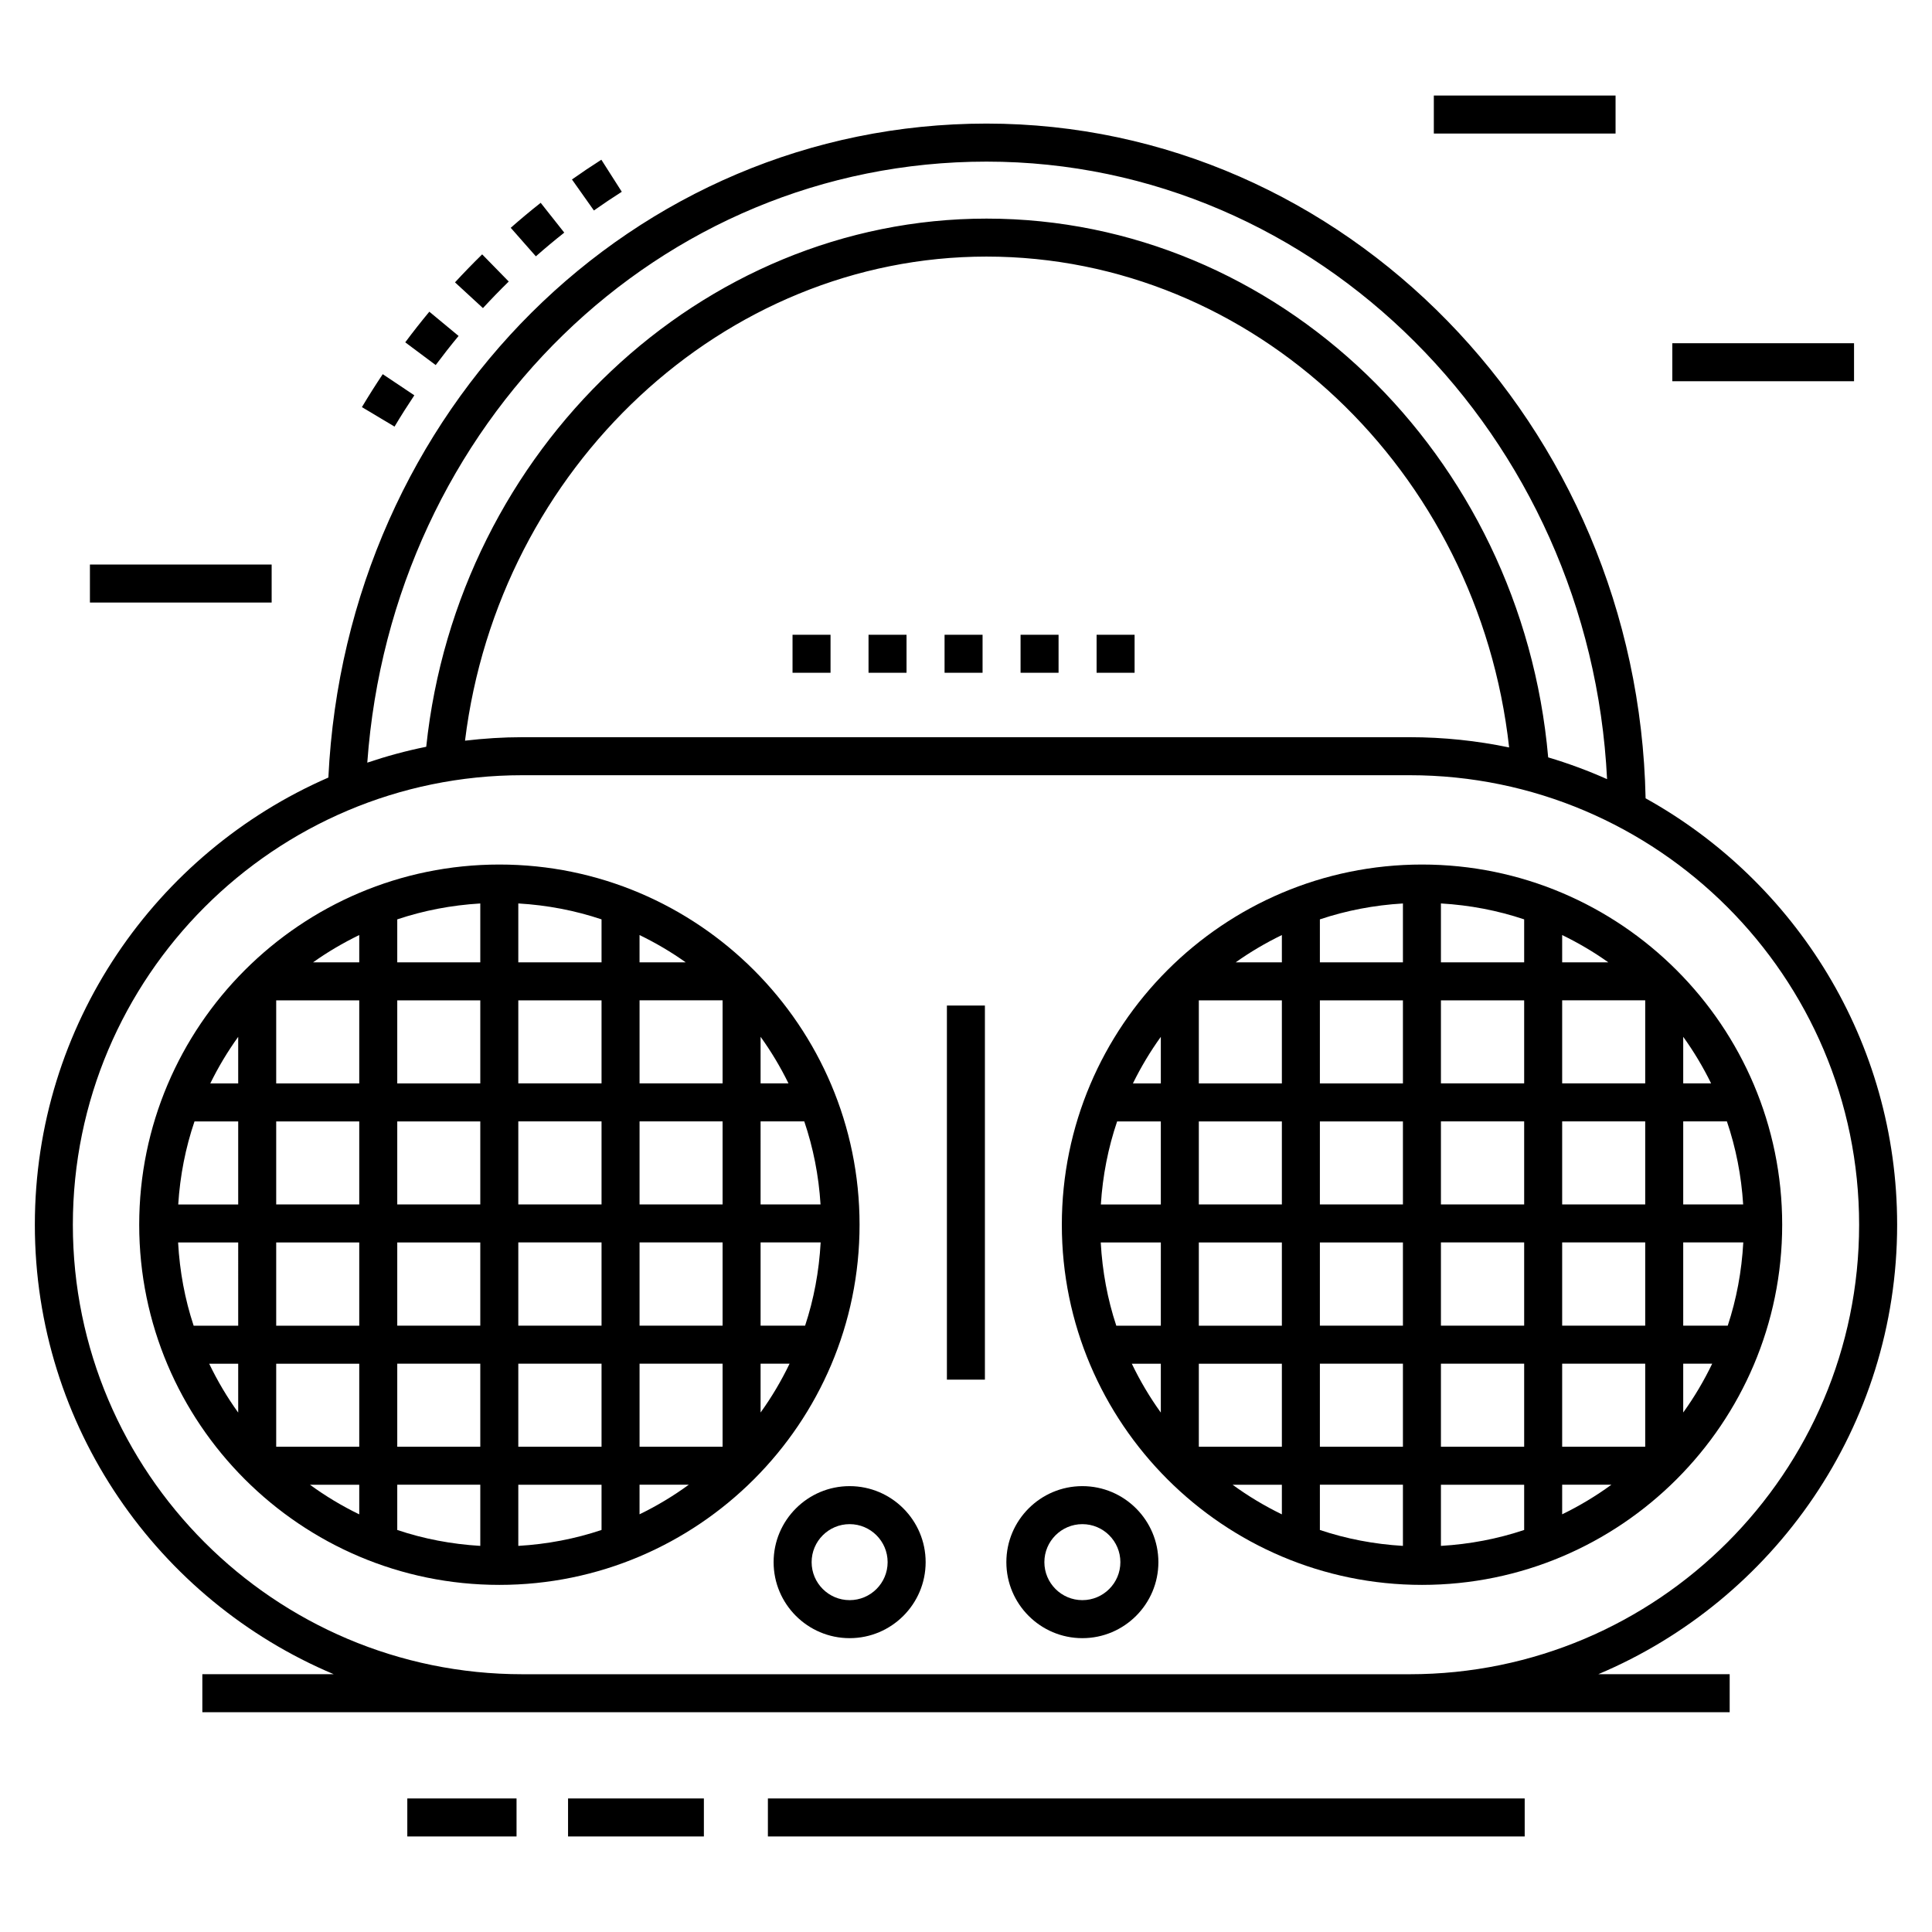 <?xml version="1.0" encoding="UTF-8"?>
<!-- Uploaded to: ICON Repo, www.iconrepo.com, Generator: ICON Repo Mixer Tools -->
<svg fill="#000000" width="800px" height="800px" version="1.1" viewBox="144 144 512 512" xmlns="http://www.w3.org/2000/svg">
 <g>
  <path d="m580.1 355.56c-1.988-98.859-79.727-178.81-174.66-178.81-93.719 0-169.71 75.871-174.42 173.31-45.723 19.918-77.785 65.523-77.785 118.5 0 53.523 32.719 99.543 79.203 119.12h-34.816v10.07h404.76v-10.07h-34.82c46.48-19.582 79.199-65.602 79.199-119.12 0-48.562-26.945-90.938-66.66-113zm-174.66-168.73c87.77 0 159.96 72.695 164.45 163.65-5.043-2.242-10.25-4.176-15.605-5.766-7.066-80.34-71.77-142.78-148.84-142.78-75.688 0-140.18 61.176-148.49 139.97-5.336 1.07-10.543 2.496-15.621 4.207 6.488-89.906 77.23-159.28 164.11-159.28zm138.49 155.25c-8.516-1.773-17.332-2.715-26.367-2.715h-235.13c-5.144 0-10.207 0.336-15.199 0.922 8.926-72.43 68.488-128.29 138.2-128.29 70.738 0.004 130.35 56.602 138.5 130.08zm-26.363 245.61h-235.13c-65.688 0-119.13-53.438-119.13-119.12s53.441-119.13 119.13-119.13h235.13c65.688 0 119.12 53.441 119.12 119.13 0.004 65.688-53.438 119.12-119.12 119.12z"/>
  <path d="m276.34 373.11c-52.633 0-95.449 42.82-95.449 95.453 0 52.633 42.816 95.449 95.449 95.449 52.633 0 95.453-42.816 95.453-95.449 0-52.633-42.82-95.453-95.453-95.453zm-69.215 145.24c-2.934-4.066-5.496-8.395-7.688-12.953h7.688zm0-23.023h-11.805c-2.32-6.996-3.699-14.398-4.121-22.059h15.926zm0-32.129h-15.891c0.48-7.652 1.938-15.027 4.309-22.004h11.582zm0-32.078h-7.398c2.129-4.336 4.594-8.461 7.398-12.348zm32.078 114.2c-4.598-2.234-8.961-4.856-13.055-7.844h13.055zm0-17.918h-22.008v-22.004h22.008zm0-32.078h-22.008v-22.059h22.008zm0-32.129h-22.008v-22.004h22.008zm0-32.078h-22.008v-22.008h22.008zm0-32.082h-12.246c3.856-2.746 7.953-5.152 12.246-7.238zm32.078 154.64c-7.648-0.453-15.023-1.871-22.004-4.215v-11.992h22.004zm0-26.277h-22.004v-22.004h22.004zm0-32.078h-22.004v-22.059h22.004zm0-32.129h-22.004v-22.004h22.004zm0-32.078h-22.004v-22.008h22.004zm0-32.082h-22.004v-11.387c6.981-2.34 14.359-3.762 22.004-4.215zm42.203-7.234c4.289 2.086 8.383 4.488 12.238 7.234h-12.238zm-10.07 157.66c-6.996 2.348-14.391 3.769-22.059 4.219v-16.207h22.059zm0-22.062h-22.059v-22.004h22.059zm0-32.078h-22.059v-22.059h22.059zm0-32.129h-22.059v-22.004h22.059zm0-32.078h-22.059v-22.008h22.059zm0-32.082h-22.059v-15.605c7.668 0.449 15.062 1.871 22.059 4.219zm10.07 146.28v-7.84h13.047c-4.09 2.988-8.449 5.606-13.047 7.84zm22.008-17.914h-22.004v-22.004h22.004zm0-32.078h-22.004v-22.059h22.004zm0-32.129h-22.004v-22.004h22.004zm0-32.078h-22.004v-22.008h22.004zm10.07-12.344c2.801 3.883 5.266 8.008 7.391 12.34h-7.391zm0 22.414h11.578c2.371 6.981 3.832 14.352 4.309 22.004h-15.887zm0 77.156v-12.945h7.684c-2.191 4.551-4.754 8.879-7.684 12.945zm0-23.02v-22.059h15.918c-0.422 7.66-1.805 15.062-4.121 22.059z"/>
  <path d="m520.85 373.11c-52.633 0-95.453 42.82-95.453 95.453 0 52.633 42.82 95.449 95.453 95.449 52.633 0 95.449-42.816 95.449-95.449 0-52.633-42.82-95.453-95.449-95.453zm-69.219 145.24c-2.934-4.066-5.496-8.395-7.688-12.949h7.688zm0-23.023h-11.801c-2.32-6.996-3.699-14.398-4.121-22.059h15.926zm0-32.129h-15.891c0.48-7.652 1.938-15.027 4.309-22.004h11.582zm0-32.078h-7.398c2.129-4.336 4.594-8.461 7.398-12.348zm32.078 114.2c-4.598-2.234-8.961-4.856-13.055-7.844h13.055zm0-17.918h-22.008v-22.004h22.008zm0-32.078h-22.008v-22.059h22.008zm0-32.129h-22.008v-22.004h22.008zm0-32.078h-22.008v-22.008h22.008zm0-32.082h-12.246c3.856-2.746 7.953-5.152 12.246-7.238zm32.082 154.64c-7.648-0.453-15.027-1.871-22.008-4.215v-11.992h22.008zm0-26.277h-22.008v-22.004h22.008zm0-32.078h-22.008v-22.059h22.008zm0-32.129h-22.008v-22.004h22.008zm0-32.078h-22.008v-22.008h22.008zm0-32.082h-22.008v-11.387c6.981-2.344 14.359-3.762 22.008-4.215zm42.199-7.234c4.289 2.086 8.387 4.492 12.238 7.238h-12.238zm-10.07 157.66c-6.996 2.348-14.391 3.769-22.059 4.219v-16.207h22.059zm0-22.062h-22.059v-22.004h22.059zm0-32.078h-22.059v-22.059h22.059zm0-32.129h-22.059v-22.004h22.059zm0-32.078h-22.059v-22.008h22.059zm0-32.082h-22.059v-15.605c7.664 0.449 15.062 1.871 22.059 4.219zm10.07 146.28v-7.84h13.047c-4.09 2.988-8.449 5.606-13.047 7.84zm22.008-17.914h-22.008v-22.004h22.008zm0-32.078h-22.008v-22.059h22.008zm0-32.129h-22.008v-22.004h22.008zm0-32.078h-22.008v-22.008h22.008zm10.074-12.34c2.801 3.883 5.262 8.008 7.391 12.34h-7.391zm0 22.41h11.574c2.371 6.981 3.832 14.352 4.309 22.004h-15.883zm0 32.078h15.918c-0.422 7.66-1.805 15.062-4.121 22.059h-11.797zm0 32.133h7.68c-2.191 4.551-4.75 8.879-7.68 12.941z"/>
  <path d="m369.16 537.84c-11.109 0-20.145 9.035-20.145 20.145s9.035 20.145 20.145 20.145c11.109 0 20.145-9.035 20.145-20.145 0-11.105-9.035-20.145-20.145-20.145zm0 30.215c-5.555 0-10.07-4.516-10.07-10.07 0-5.555 4.516-10.07 10.07-10.07 5.555 0 10.07 4.516 10.07 10.07 0.004 5.555-4.516 10.07-10.07 10.07z"/>
  <path d="m430.84 537.84c-11.109 0-20.145 9.035-20.145 20.145s9.035 20.145 20.145 20.145c11.109 0 20.145-9.035 20.145-20.145-0.004-11.105-9.039-20.145-20.145-20.145zm0 30.215c-5.555 0-10.07-4.516-10.07-10.07 0-5.555 4.516-10.07 10.07-10.07 5.555 0 10.07 4.516 10.07 10.07 0 5.555-4.516 10.07-10.07 10.07z"/>
  <path d="m394.94 410.48h10.07v99.141h-10.07z"/>
  <path d="m278.82 218.61-7.043-7.199c-2.461 2.406-4.859 4.883-7.199 7.418l7.41 6.82c2.223-2.41 4.5-4.758 6.832-7.039z"/>
  <path d="m301.39 199.78c2.422-1.715 4.887-3.367 7.387-4.961l-5.414-8.492c-2.637 1.684-5.234 3.426-7.789 5.234z"/>
  <path d="m286.01 211.93c2.453-2.16 4.965-4.258 7.523-6.281l-6.246-7.902c-2.703 2.137-5.352 4.344-7.938 6.625z"/>
  <path d="m239.91 251.89 8.645 5.164c1.684-2.816 3.434-5.578 5.246-8.293l-8.371-5.602c-1.91 2.856-3.75 5.766-5.519 8.73z"/>
  <path d="m265.53 233.03-7.754-6.426c-2.195 2.648-4.324 5.352-6.383 8.117l8.07 6.023c1.961-2.625 3.981-5.199 6.066-7.715z"/>
  <path d="m354.03 312.22h10.07v10.07h-10.07z"/>
  <path d="m394.32 312.22h10.07v10.07h-10.07z"/>
  <path d="m434.61 312.22h10.07v10.07h-10.07z"/>
  <path d="m374.17 312.22h10.07v10.07h-10.07z"/>
  <path d="m414.46 312.22h10.07v10.07h-10.07z"/>
  <path d="m347.5 620.61h200.56v10.07h-200.56z"/>
  <path d="m294.54 620.61h35.996v10.07h-35.996z"/>
  <path d="m251.94 620.61h28.949v10.07h-28.949z"/>
  <path d="m523.98 169.32h48.16v10.07h-48.16z"/>
  <path d="m167.83 293.61h48.16v10.07h-48.16z"/>
  <path d="m587.18 234.96h48.16v10.07h-48.16z"/>
 </g>
</svg>